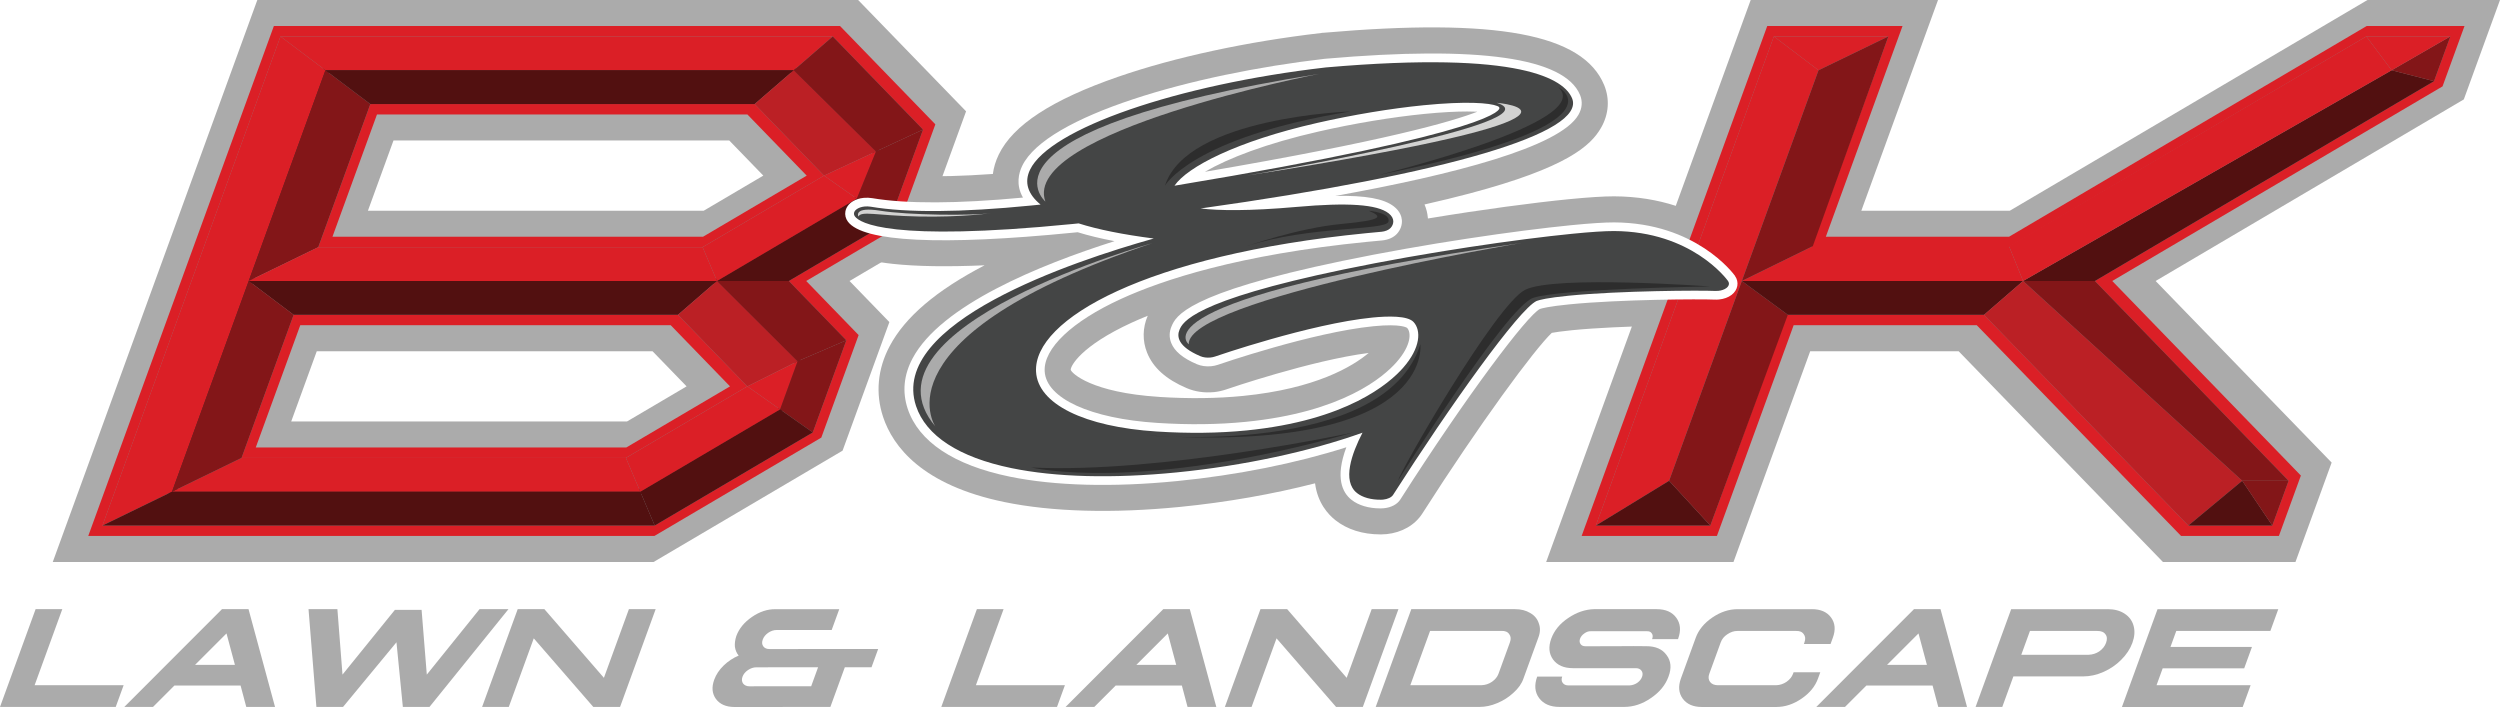 <?xml version="1.0" encoding="UTF-8"?>
<svg id="Layer_1" data-name="Layer 1" xmlns="http://www.w3.org/2000/svg" xmlns:xlink="http://www.w3.org/1999/xlink" viewBox="0 0 1133.32 320.51">
  <defs>
    <style>
      .cls-1 {
        fill: #444545;
      }

      .cls-1, .cls-2, .cls-3, .cls-4, .cls-5, .cls-6, .cls-7, .cls-8, .cls-9, .cls-10 {
        stroke-width: 0px;
      }

      .cls-2 {
        fill: #d2d2d1;
      }

      .cls-3 {
        fill: #898989;
      }

      .cls-4 {
        fill: #bb2025;
      }

      .cls-5 {
        fill: #2d2d2d;
      }

      .cls-11 {
        fill: none;
        stroke: #4f2c2f;
        stroke-miterlimit: 10;
        stroke-width: 2.36px;
      }

      .cls-6 {
        fill: #fff;
        filter: url(#outer-glow-1);
      }

      .cls-7 {
        fill: #db1f26;
      }

      .cls-8 {
        fill: #831618;
      }

      .cls-9 {
        fill: #ababab;
      }

      .cls-10 {
        fill: #521010;
      }
    </style>
    <filter id="outer-glow-1" filterUnits="userSpaceOnUse">
      <feOffset dx="0" dy="0"/>
      <feGaussianBlur result="blur" stdDeviation="3.94"/>
      <feFlood flood-color="#000" flood-opacity="1"/>
      <feComposite in2="blur" operator="in"/>
      <feComposite in="SourceGraphic"/>
    </filter>
  </defs>
  <path class="cls-9" d="m796.15,118.2c-2.13-2.97-22.01-29.01-64.43-29.2-4.75,0-11.48.42-20.57,1.31-16.01,1.58-39.19,4.65-63.84,8.74,0-.09-.01-.18-.02-.27-.18-2.12-.69-4.16-1.52-6.09,7.31-1.65,14.14-3.32,20.5-5,44.12-11.7,54.85-21.61,59.53-29.77,3.52-6.13,4.02-13,1.41-19.35-9.58-23.22-48.82-30.53-127.24-23.72l-.59.03-.54.09c-33.61,3.9-66.27,10.95-91.98,19.84-29.98,10.37-47.68,21.92-54.12,35.3-1.39,2.9-2.27,5.83-2.65,8.75-27.89,1.99-43.93.82-52.78-.69-2.22-.37-4.5-.45-6.78-.24h-.12c-3.68.38-7.17,1.53-10.11,3.36-4.6,2.87-7.66,7.24-8.61,12.3-.91,4.84.28,9.92,3.25,13.91,4.96,6.68,14.18,10.43,29.9,12.13,10.7,1.16,24.58,1.37,41.51.64-21.9,11.39-36.04,23.44-43.04,36.64-5.49,10.35-6.52,21.45-2.98,32.11,4.43,13.34,17.58,30.86,55.01,38.58,21.6,4.45,49.12,5.21,79.59,2.2,21.1-2.09,42.08-5.78,61.22-10.7,1.13,8.86,5.9,14.09,9.22,16.71,5.32,4.22,12.37,6.45,20.42,6.45.12,0,.25,0,.37,0,.77,0,1.53-.04,2.32-.12h.09c6.95-.71,12.85-4.1,16.21-9.34,25.86-40.52,50.71-74.32,58.68-81.9,1.57-.29,4.43-.73,9.23-1.21,21.93-2.17,58.24-2.39,63.79-2.11,1.31.07,2.64.05,3.99-.08,4.38-.43,8.4-1.95,11.69-4.42,7.93-6.04,9.68-16.97,3.99-24.9Zm-270.71,61.72c-30.61-1.96-39.57-10.67-40.06-12.26-.09-1.69,4.55-10.8,27.71-21.42,2.18-1,4.57-2.03,7.21-3.1-.01.02-.02.05-.03.07-2.32,5.37-2.42,11.27-.28,16.63,2.74,6.86,8.62,12.13,17.95,16.1,3.76,1.61,8.01,2.23,12.29,1.82h.12c1.91-.21,3.76-.62,5.5-1.21l.1-.04c.39-.14,38.41-13.17,64.51-16.51-7.29,6.12-23.98,16.21-56.97,19.48-11.74,1.16-24.54,1.32-38.05.45Z"/>
  <path class="cls-9" d="m389.02,0l48.93,50.47-21.21,58.28-31.62,18.63,18.06,18.63-21.21,58.28-85.67,50.47H23.92L116.65,0h272.38Zm-42.99,79.61l-15.43-15.92h-152.22l-11.59,31.84h152.22l27.02-15.92Zm-61.8,111.46l27.02-15.92-15.43-15.92h-152.22l-11.59,31.84h152.22Z"/>
  <path class="cls-9" d="m911.09,95.53L1073.24,0h60.08l-16.4,45.06-139.72,82.32,79.8,82.32-16.4,45.06h-60.08l-92.61-95.53h-67.3l-34.77,95.53h-84.92L793.64,0h84.92l-34.77,95.53h67.3Z"/>
  <path class="cls-7" d="m124.15,11.79L40.01,242.96h256.65l75.66-44.58,16.92-46.48-23.77-24.53,41.63-24.53,16.92-46.48-43.22-44.58H124.15Zm159.73,191.07H115.94l20.18-55.43h167.94l26.87,27.72-47.04,27.72Zm34.77-95.53h-167.94l20.18-55.43h167.94l26.87,27.72-47.04,27.72Z"/>
  <path class="cls-3" d="m418.44,58.73l-40.93-42.22H127.15L46.44,238.25h250.36l71.66-42.22,15.2-41.76-26.06-26.89,45.63-26.89,15.2-41.76Zm-134.7,148.85H109.5l23.61-64.87h174.23l31.44,32.43-55.05,32.43Zm34.77-95.53h-174.23l23.61-64.87h174.23l31.44,32.43-55.05,32.43Z"/>
  <polygon class="cls-7" points="1117.23 11.79 1072.88 11.79 910.73 107.33 827.7 107.33 862.47 11.79 801.14 11.79 717 242.96 778.33 242.96 813.11 147.43 896.13 147.43 988.74 242.96 1033.09 242.96 1043.05 215.59 957.54 127.38 1107.27 39.16 1117.23 11.79"/>
  <polygon class="cls-3" points="992.03 238.25 1030.09 238.25 1037.48 217.95 949.68 127.38 1103.41 36.8 1110.8 16.51 1072.73 16.51 910.58 112.05 821.27 112.05 856.04 16.51 804.14 16.51 723.44 238.25 775.33 238.25 810.11 142.71 899.42 142.71 992.03 238.25"/>
  <polygon class="cls-11" points="147.52 31.85 112.74 127.38 77.97 222.91 290.27 222.91 353.62 185.59 361.56 163.77 325.04 127.38 388.4 90.05 397.09 68.66 359.81 31.85 147.52 31.85"/>
  <polyline class="cls-11" points="123.75 127.38 325.04 127.38 112.74 127.38"/>
  <polygon class="cls-7" points="127.15 16.51 147.52 31.85 77.97 222.91 46.44 238.25 127.15 16.51"/>
  <polygon class="cls-7" points="377.51 16.51 359.81 31.85 147.52 31.85 127.15 16.51 377.51 16.51"/>
  <polygon class="cls-8" points="418.44 58.73 397.09 68.66 359.81 31.85 377.51 16.51 418.44 58.73"/>
  <polygon class="cls-8" points="403.24 100.49 388.4 90.05 397.09 68.66 418.44 58.73 403.24 100.49"/>
  <polygon class="cls-10" points="357.6 127.38 325.04 127.38 388.4 90.05 403.24 100.49 357.6 127.38"/>
  <polygon class="cls-8" points="383.67 154.26 361.56 163.77 325.04 127.38 357.6 127.38 383.67 154.26"/>
  <polygon class="cls-8" points="368.46 196.03 353.62 185.59 361.56 163.77 383.67 154.26 368.46 196.03"/>
  <polygon class="cls-10" points="296.8 238.25 290.27 222.91 353.62 185.59 368.46 196.03 296.8 238.25"/>
  <polygon class="cls-10" points="133.11 142.71 112.74 127.38 325.04 127.38 307.35 142.71 133.11 142.71"/>
  <polygon class="cls-8" points="144.27 112.05 112.74 127.38 147.52 31.85 167.88 47.18 144.27 112.05"/>
  <polygon class="cls-10" points="342.12 47.18 359.81 31.85 147.52 31.85 167.88 47.18 342.12 47.18"/>
  <polygon class="cls-4" points="373.56 79.61 397.09 68.66 359.81 31.85 342.12 47.18 373.56 79.61"/>
  <polygon class="cls-7" points="318.51 112.05 325.04 127.38 388.4 90.05 373.56 79.61 318.51 112.05"/>
  <polygon class="cls-7" points="144.27 112.05 112.74 127.38 325.04 127.38 318.51 112.05 144.27 112.05"/>
  <polygon class="cls-7" points="397.09 68.66 373.56 79.61 388.4 90.05 397.09 68.66"/>
  <polygon class="cls-4" points="307.35 142.71 325.04 127.38 361.56 163.77 338.79 175.15 307.35 142.71"/>
  <polygon class="cls-7" points="353.62 185.59 338.79 175.15 361.56 163.77 353.62 185.59"/>
  <polygon class="cls-7" points="283.74 207.58 290.27 222.91 353.62 185.59 338.79 175.15 283.74 207.58"/>
  <polygon class="cls-7" points="109.5 207.58 77.97 222.91 290.27 222.91 283.74 207.58 109.5 207.58"/>
  <polygon class="cls-8" points="133.11 142.71 109.5 207.58 77.97 222.91 112.74 127.38 133.11 142.71"/>
  <polygon class="cls-10" points="46.44 238.25 77.97 222.91 290.27 222.91 296.8 238.25 46.44 238.25"/>
  <polygon class="cls-7" points="804.14 16.51 824.38 31.85 856.04 16.51 804.14 16.51"/>
  <polygon class="cls-7" points="723.44 238.25 804.14 16.51 824.38 31.85 756.65 217.95 723.44 238.25"/>
  <polygon class="cls-10" points="775.33 238.25 756.65 217.95 723.44 238.25 775.33 238.25"/>
  <polygon class="cls-8" points="810.47 142.71 789.61 127.38 756.65 217.95 775.33 238.25 810.47 142.71"/>
  <polygon class="cls-10" points="899.42 142.71 917.12 127.38 789.61 127.38 810.47 142.71 899.42 142.71"/>
  <polygon class="cls-4" points="992.03 238.25 1016.46 217.95 917.12 127.38 899.42 142.71 992.03 238.25"/>
  <polygon class="cls-10" points="1030.09 238.25 1016.46 217.95 992.03 238.25 1030.09 238.25"/>
  <polygon class="cls-8" points="1037.48 217.95 1016.46 217.95 1030.09 238.25 1037.48 217.95"/>
  <polygon class="cls-8" points="949.68 127.38 917.12 127.38 1016.46 217.95 1037.48 217.95 949.68 127.38"/>
  <polygon class="cls-10" points="1103.41 36.8 1084.2 31.85 917.12 127.38 949.68 127.38 1103.41 36.8"/>
  <polygon class="cls-8" points="1110.8 16.51 1084.2 31.85 1103.41 36.8 1110.8 16.51"/>
  <polygon class="cls-7" points="1072.73 16.51 1084.2 31.85 1110.8 16.51 1072.73 16.51"/>
  <polygon class="cls-7" points="910.75 111.59 917.12 127.38 1084.2 31.85 1072.73 16.51 910.75 111.59"/>
  <polygon class="cls-7" points="821.8 111.59 789.61 127.38 917.12 127.38 910.75 111.59 821.8 111.59"/>
  <polygon class="cls-8" points="856.04 16.51 824.38 31.85 789.61 127.38 821.8 111.59 856.04 16.51"/>
  <g>
    <path class="cls-9" d="m0,320.48l16.14-44.33h12.1l-12.54,34.46h40.35l-3.59,9.87H0Z"/>
    <path class="cls-9" d="m112.66,276.15l12.02,44.33h-13.04l-2.58-9.71h-30l-9.71,9.71h-13.01l44.29-44.33h12.04Zm-24.23,25.24h18.06l-3.81-14.24-14.24,14.24Z"/>
    <path class="cls-9" d="m152.95,276.15l2.31,29.67,23.76-29.35h12.1l2.36,29.35,23.91-29.67h13.11l-35.81,44.33h-12.07l-2.89-29.32-24.23,29.32h-12.07l-3.57-44.33h13.11Z"/>
    <path class="cls-9" d="m246.79,276.15l26.98,31.13,11.33-31.13h12.13l-16.14,44.33h-12.13l-26.99-31.1-11.32,31.1h-12.1l16.14-44.33h12.1Z"/>
    <path class="cls-9" d="m380.45,276.18l-3.43,9.42h-24.98c-1.29,0-2.56.42-3.79,1.26-1.21.84-2.04,1.87-2.48,3.07s-.36,2.23.24,3.07c.62.84,1.58,1.25,2.89,1.23l49.2-.03-3.02,8.28h-12.1l-6.55,17.99-43.5.03c-3.79-.02-6.57-1.23-8.36-3.62-1.77-2.42-2.04-5.34-.79-8.77.85-2.33,2.27-4.47,4.27-6.41,2-1.94,4.27-3.44,6.81-4.5-.93-1.12-1.5-2.46-1.71-4.01-.13-1.53.08-3.16.65-4.89,1.25-3.37,3.6-6.23,7.05-8.61,3.53-2.42,7.1-3.59,10.7-3.53h28.9Zm-41.4,27.6c-1.2.82-2.03,1.83-2.47,3.04-.4,1.16-.31,2.18.28,3.04.69.84,1.64,1.26,2.87,1.26l28-.03,3.13-8.61-28,.03c-1.27,0-2.55.42-3.82,1.26Z"/>
    <path class="cls-9" d="m426.71,320.48l16.14-44.33h12.1l-12.54,34.46h40.35l-3.59,9.87h-52.45Z"/>
    <path class="cls-9" d="m539.37,276.15l12.02,44.33h-13.04l-2.58-9.71h-30l-9.71,9.71h-13.01l44.29-44.33h12.04Zm-24.23,25.24h18.06l-3.81-14.24-14.24,14.24Z"/>
    <path class="cls-9" d="m583.51,276.15l26.98,31.13,11.33-31.13h12.13l-16.14,44.33h-12.13l-26.99-31.1-11.32,31.1h-12.1l16.14-44.33h12.1Z"/>
    <path class="cls-9" d="m686.83,276.15c2.63,0,4.9.57,6.82,1.72,2,1.14,3.31,2.72,3.94,4.72.76,2.01.68,4.17-.23,6.5l-6.71,18.44c-.78,2.33-2.3,4.5-4.54,6.5-2.15,2.01-4.61,3.58-7.38,4.72-2.68,1.14-5.36,1.72-8.03,1.72h-47.05l16.14-44.33h47.05Zm-47.49,34.46h32.39c1.64-.06,3.17-.57,4.6-1.52,1.48-1.04,2.47-2.25,2.98-3.66l5.18-14.24c.54-1.49.44-2.72-.31-3.69-.69-1.06-1.86-1.55-3.5-1.49h-32.39l-8.95,24.59Z"/>
    <path class="cls-9" d="m751,276.15c4.08,0,7.05,1.31,8.93,3.92,1.9,2.61,2.17,5.77.82,9.48l-.07.19h-11.78c.11-.13.15-.19.1-.19.35-.97.28-1.78-.22-2.43-.43-.71-1.21-1.04-2.33-.97h-25.21c-1.01-.06-2.02.27-3.02,1-.95.65-1.59,1.45-1.94,2.39-.32.95-.25,1.76.22,2.43.47.67,1.22,1,2.26,1,2.98,0,7.58-.01,13.8-.03,6.24-.06,10.82-.06,13.75,0,4.21-.02,7.28,1.33,9.21,4.04,2.02,2.67,2.31,5.92.86,9.74-1.37,3.82-4.03,7.06-7.98,9.74-3.86,2.67-7.9,4.01-12.11,4.01h-29.35c-4.14,0-7.21-1.34-9.22-4.01-1.96-2.67-2.25-5.92-.86-9.74h11.33l-.02.06c-.39,1.08-.31,2.01.25,2.78.56.78,1.42,1.16,2.59,1.16h27.7c1.23-.06,2.38-.44,3.45-1.13,1.1-.78,1.85-1.69,2.23-2.75s.32-2.03-.25-2.78c-.56-.78-1.42-1.16-2.59-1.16h-28.57c-4.05-.02-7.02-1.33-8.93-3.92-1.89-2.63-2.17-5.78-.83-9.45,1.35-3.71,3.91-6.83,7.68-9.35,3.76-2.57,7.7-3.92,11.83-4.04h28.28Z"/>
    <path class="cls-9" d="m821.35,276.15c3.97,0,6.88,1.26,8.72,3.79,1.86,2.52,2.13,5.58.81,9.16l-1.04,2.85h-12.1l.27-.74c.54-1.49.44-2.72-.31-3.69-.69-1.06-1.86-1.55-3.5-1.49h-26.57c-1.55-.02-3.08.49-4.6,1.52-1.45.95-2.44,2.17-2.98,3.66l-5.18,14.24c-.52,1.42-.4,2.65.34,3.69.77.97,1.93,1.47,3.47,1.49h26.57c1.64-.06,3.17-.57,4.6-1.52,1.48-1.04,2.47-2.25,2.98-3.66l.25-.68h12.1l-1.01,2.78c-1.28,3.58-3.77,6.63-7.47,9.16-3.68,2.52-7.5,3.79-11.47,3.79h-33.69c-3.95,0-6.85-1.26-8.72-3.79-1.84-2.52-2.11-5.58-.81-9.16l6.71-18.44c1.3-3.58,3.81-6.63,7.51-9.16,3.7-2.52,7.52-3.79,11.44-3.79h33.69Z"/>
    <path class="cls-9" d="m879.69,276.15l12.02,44.33h-13.04l-2.58-9.71h-30l-9.71,9.71h-13.01l44.29-44.33h12.04Zm-24.23,25.24h18.06l-3.81-14.24-14.24,14.24Z"/>
    <path class="cls-9" d="m955.47,276.15c3.06,0,5.62.68,7.67,2.04,2.09,1.36,3.46,3.21,4.09,5.57.64,2.33.45,4.89-.56,7.67-1.01,2.76-2.69,5.32-5.06,7.67-2.31,2.33-5.01,4.17-8.1,5.53-3.03,1.34-6.08,2.01-9.14,2.01h-31.65l-5.04,13.85h-12.1l16.14-44.33h43.75Zm-39.17,20.68h30.51c1.77-.06,3.38-.57,4.82-1.52,1.5-1.04,2.53-2.33,3.1-3.88.59-1.62.5-2.91-.27-3.88-.72-1.04-1.96-1.54-3.72-1.52h-30.51l-3.93,10.81Z"/>
    <path class="cls-9" d="m1032.81,276.15l-3.59,9.87h-42.65l-2.64,7.25h36.95l-3.53,9.71h-36.95l-2.78,7.64h42.65l-3.59,9.87h-54.75l16.14-44.33h54.75Z"/>
  </g>
  <path class="cls-6" d="m786.55,125.08c-.78-1.08-17.78-24.1-54.87-24.26-4.3,0-10.8.41-19.37,1.26-24.57,2.43-66.24,8.39-103.93,16.23-70.88,14.73-75.37,25.16-77.28,29.61-1.08,2.49-1.13,5.11-.15,7.56,1.51,3.79,5.32,6.94,11.63,9.62,1.91.82,4.22,1.15,6.53.92,1.03-.11,2.02-.32,2.96-.64.42-.15,42.71-14.74,70.52-17.49,12.93-1.29,15.3.76,15.31.78,1.82,1.97,2.04,7.73-4.83,15.53-5.88,6.68-24.31,22.68-68.43,27.04-12.38,1.23-25.82,1.39-39.97.48-30.38-1.94-50.43-11.13-51.09-23.41-.56-10.35,12.37-22.61,34.58-32.79,18.83-8.63,53.47-20.13,111.55-25.88,2.19-.22,4.37-.42,6.59-.62.1,0,.21-.02.31-.03,2.76-.28,5.11-1.33,6.64-2.97,1.62-1.76,2.44-4.04,2.26-6.25-.14-1.64-.88-4.04-3.63-6.19-4.5-3.5-12.74-5.04-26.51-4.77,53.3-9.6,101.78-22.13,110.18-36.76,1.69-2.94,1.94-6.04.74-8.97-7-16.97-45.84-22.51-115.43-16.45l-.31.03s-.08,0-.13.01c-59.83,6.92-126.11,25.82-137.05,48.56-1.51,3.14-2.97,8.51.37,14.34-29.82,2.81-52.82,2.89-68.41.25-1.19-.2-2.48-.24-3.77-.13-1.9.19-3.64.75-5.04,1.62-1.77,1.11-2.93,2.7-3.27,4.48-.31,1.63.09,3.3,1.13,4.69,6.83,9.2,42.15,10.92,102.14,4.99.67-.07,1.34-.13,2.01-.2,4.8,1.49,10.38,2.84,16.71,4.05-33.98,10.78-78.74,29.02-91.55,53.15-4,7.53-4.74,15.22-2.2,22.85,4.95,14.9,20.93,25.53,46.19,30.74,20.45,4.21,46.75,4.91,76.05,2.01,27.08-2.68,53.9-8.06,76.6-15.31-5.14,13.78-1.82,20.53,2.34,23.82,3.16,2.51,7.8,3.89,13.05,3.89.1,0,.2,0,.3,0,.43,0,.85-.02,1.33-.07,3.34-.33,6.05-1.77,7.44-3.93,30.35-47.54,57.57-83.5,63.28-86.4.77-.26,3.94-1.17,13.41-2.1,22.9-2.27,59.64-2.45,65.61-2.15.72.04,1.44.02,2.17-.05,2.23-.22,4.19-.93,5.7-2.07,2.91-2.21,3.55-5.84,1.54-8.63Zm-240.34-47.2c10.47-6.11,27.83-12.86,51.66-18.28h0c16.08-3.67,33.07-6.49,47.84-7.96,8.17-.81,14.55-1.1,19.4-1.1,1.73,0,3.27.04,4.62.1-11.4,4.46-41.99,13.31-123.52,27.24Z"/>
  <path class="cls-1" d="m783.36,127.37c-.66-.92-16.6-22.47-51.69-22.63-4.12-.01-10.51.4-18.96,1.24-24.46,2.42-65.96,8.36-103.52,16.16-68.87,14.32-73.08,24.1-74.47,27.32-1.33,3.08-.77,7.67,9.41,12,1.33.57,2.99.78,4.57.62.72-.08,1.42-.22,2.07-.44.43-.15,43.22-14.9,71.44-17.69,6.99-.69,15.89-.9,18.59,2.02,3.46,3.73,3.32,11.61-4.76,20.8-6.18,7.03-25.48,23.86-70.99,28.36-12.61,1.25-26.26,1.41-40.61.49-32.99-2.11-53.98-12.5-54.77-27.12-1.29-23.71,49.71-52.9,149.67-62.79,2.23-.22,4.45-.43,6.72-.63.04,0,.07,0,.11,0,1.8-.17,3.36-.81,4.21-1.73,1.48-1.6,2.13-4.31-.9-6.67-5.18-4.03-18.39-4.95-41.58-2.89-22.06,1.95-35.49,1.69-43.65.71,111.91-15.67,174.84-34.32,168.42-49.92-3.53-8.56-22.7-21.75-111.45-14.03-.04,0-.08.01-.12.01-.05,0-.11,0-.16.02-67.43,7.79-125.04,27.73-134,46.36-2.72,5.65-1.06,11.03,4.78,15.8-1.48.15-2.94.3-4.39.44-31.7,3.14-56.14,3.32-72.63.52-.9-.15-1.83-.17-2.72-.09-1.27.13-2.45.48-3.34,1.04-1.52.95-1.94,2.31-1.06,3.48,2.14,2.88,15.56,11.63,98.59,3.42.93-.09,1.86-.19,2.81-.28,8.69,2.77,20.1,5.06,34.05,6.86-36.96,10.38-120.28,38.29-107.76,75.95,4.49,13.49,19.44,23.22,43.25,28.13,20.07,4.14,45.95,4.81,74.87,1.95,30.32-3,60.6-9.53,84.27-18.01-4.87,9.4-9.36,21.93-2.5,27.36,2.52,2,6.4,3.08,10.91,3.03.32,0,.63-.02.94-.05,2.05-.21,3.79-1.01,4.51-2.14,25.79-40.4,57.18-84.33,65.08-87.92,1.23-.47,4.84-1.43,14.54-2.38,23.11-2.29,60.17-2.47,66.22-2.16.53.03,1.06.02,1.56-.03,1.46-.14,2.79-.6,3.7-1.28,1.21-.93,1.5-2.14.73-3.2Zm-186.36-71.62c16.25-3.7,33.42-6.56,48.33-8.04,19.41-1.92,30.01-1.07,33.45.36.8.33.85.56.89.69.01.06.03.12.05.18.13.43,1.47,10.56-147.3,35.25,5.82-8.53,28.17-20.14,64.59-28.44Z"/>
  <path class="cls-9" d="m473.9,91.38s-37.26-32.03,124.11-57.9c0,0-135.51,26.18-124.11,57.9Z"/>
  <path class="cls-5" d="m528.1,84.19s12.01-21.84,84.07-33.66c0,0-74.22,2.45-84.07,33.66Z"/>
  <path class="cls-2" d="m389.12,98.15s-2.38-4.62,9.94-2.62c12.32,2,41.47,2.37,50.51,1.06,0,0-13.55,1.97-33.06,1.56-19.5-.41-25.83-2.67-27.39,0Z"/>
  <path class="cls-2" d="m565.16,79.61s142.08-24.19,113.33-33.01c0,0,63.54,5.23-113.33,33.01Z"/>
  <path class="cls-5" d="m706.41,39.51s33.26,16.74-81.61,39.85c0,0,99.17-23.96,81.61-39.85Z"/>
  <path class="cls-5" d="m620.46,95.53s10.1.83,8.97,4.96c-1.13,4.13-35.72,1.8-64.26,11.1,0,0,23.22-8.2,42.82-10.05,19.6-1.85,18.62-3.36,12.48-6.01Z"/>
  <path class="cls-9" d="m522.56,110.16s-136.42,38.19-98.54,83.15c0,0-28.03-40.65,98.54-83.15Z"/>
  <path class="cls-9" d="m538.88,156.05s-26.85-20.33,150.72-45.89c0,0-151.38,25.38-150.72,45.89Z"/>
  <path class="cls-5" d="m633.73,217.95s48.97-78.66,61.29-82.91c12.32-4.25,80.32-5.17,80.32-5.17,0,0-70.77-5.24-84.01,1.54-13.24,6.78-56.34,81.65-57.59,86.54Z"/>
  <path class="cls-5" d="m519.19,197.32s108.69,10.16,124.7-41.27c0,0,6.82,49.95-124.7,41.27Z"/>
  <path class="cls-5" d="m467.43,211.92s48.57,11.77,146.08-15.89c0,0-87.26,18.78-146.08,15.89Z"/>
</svg>